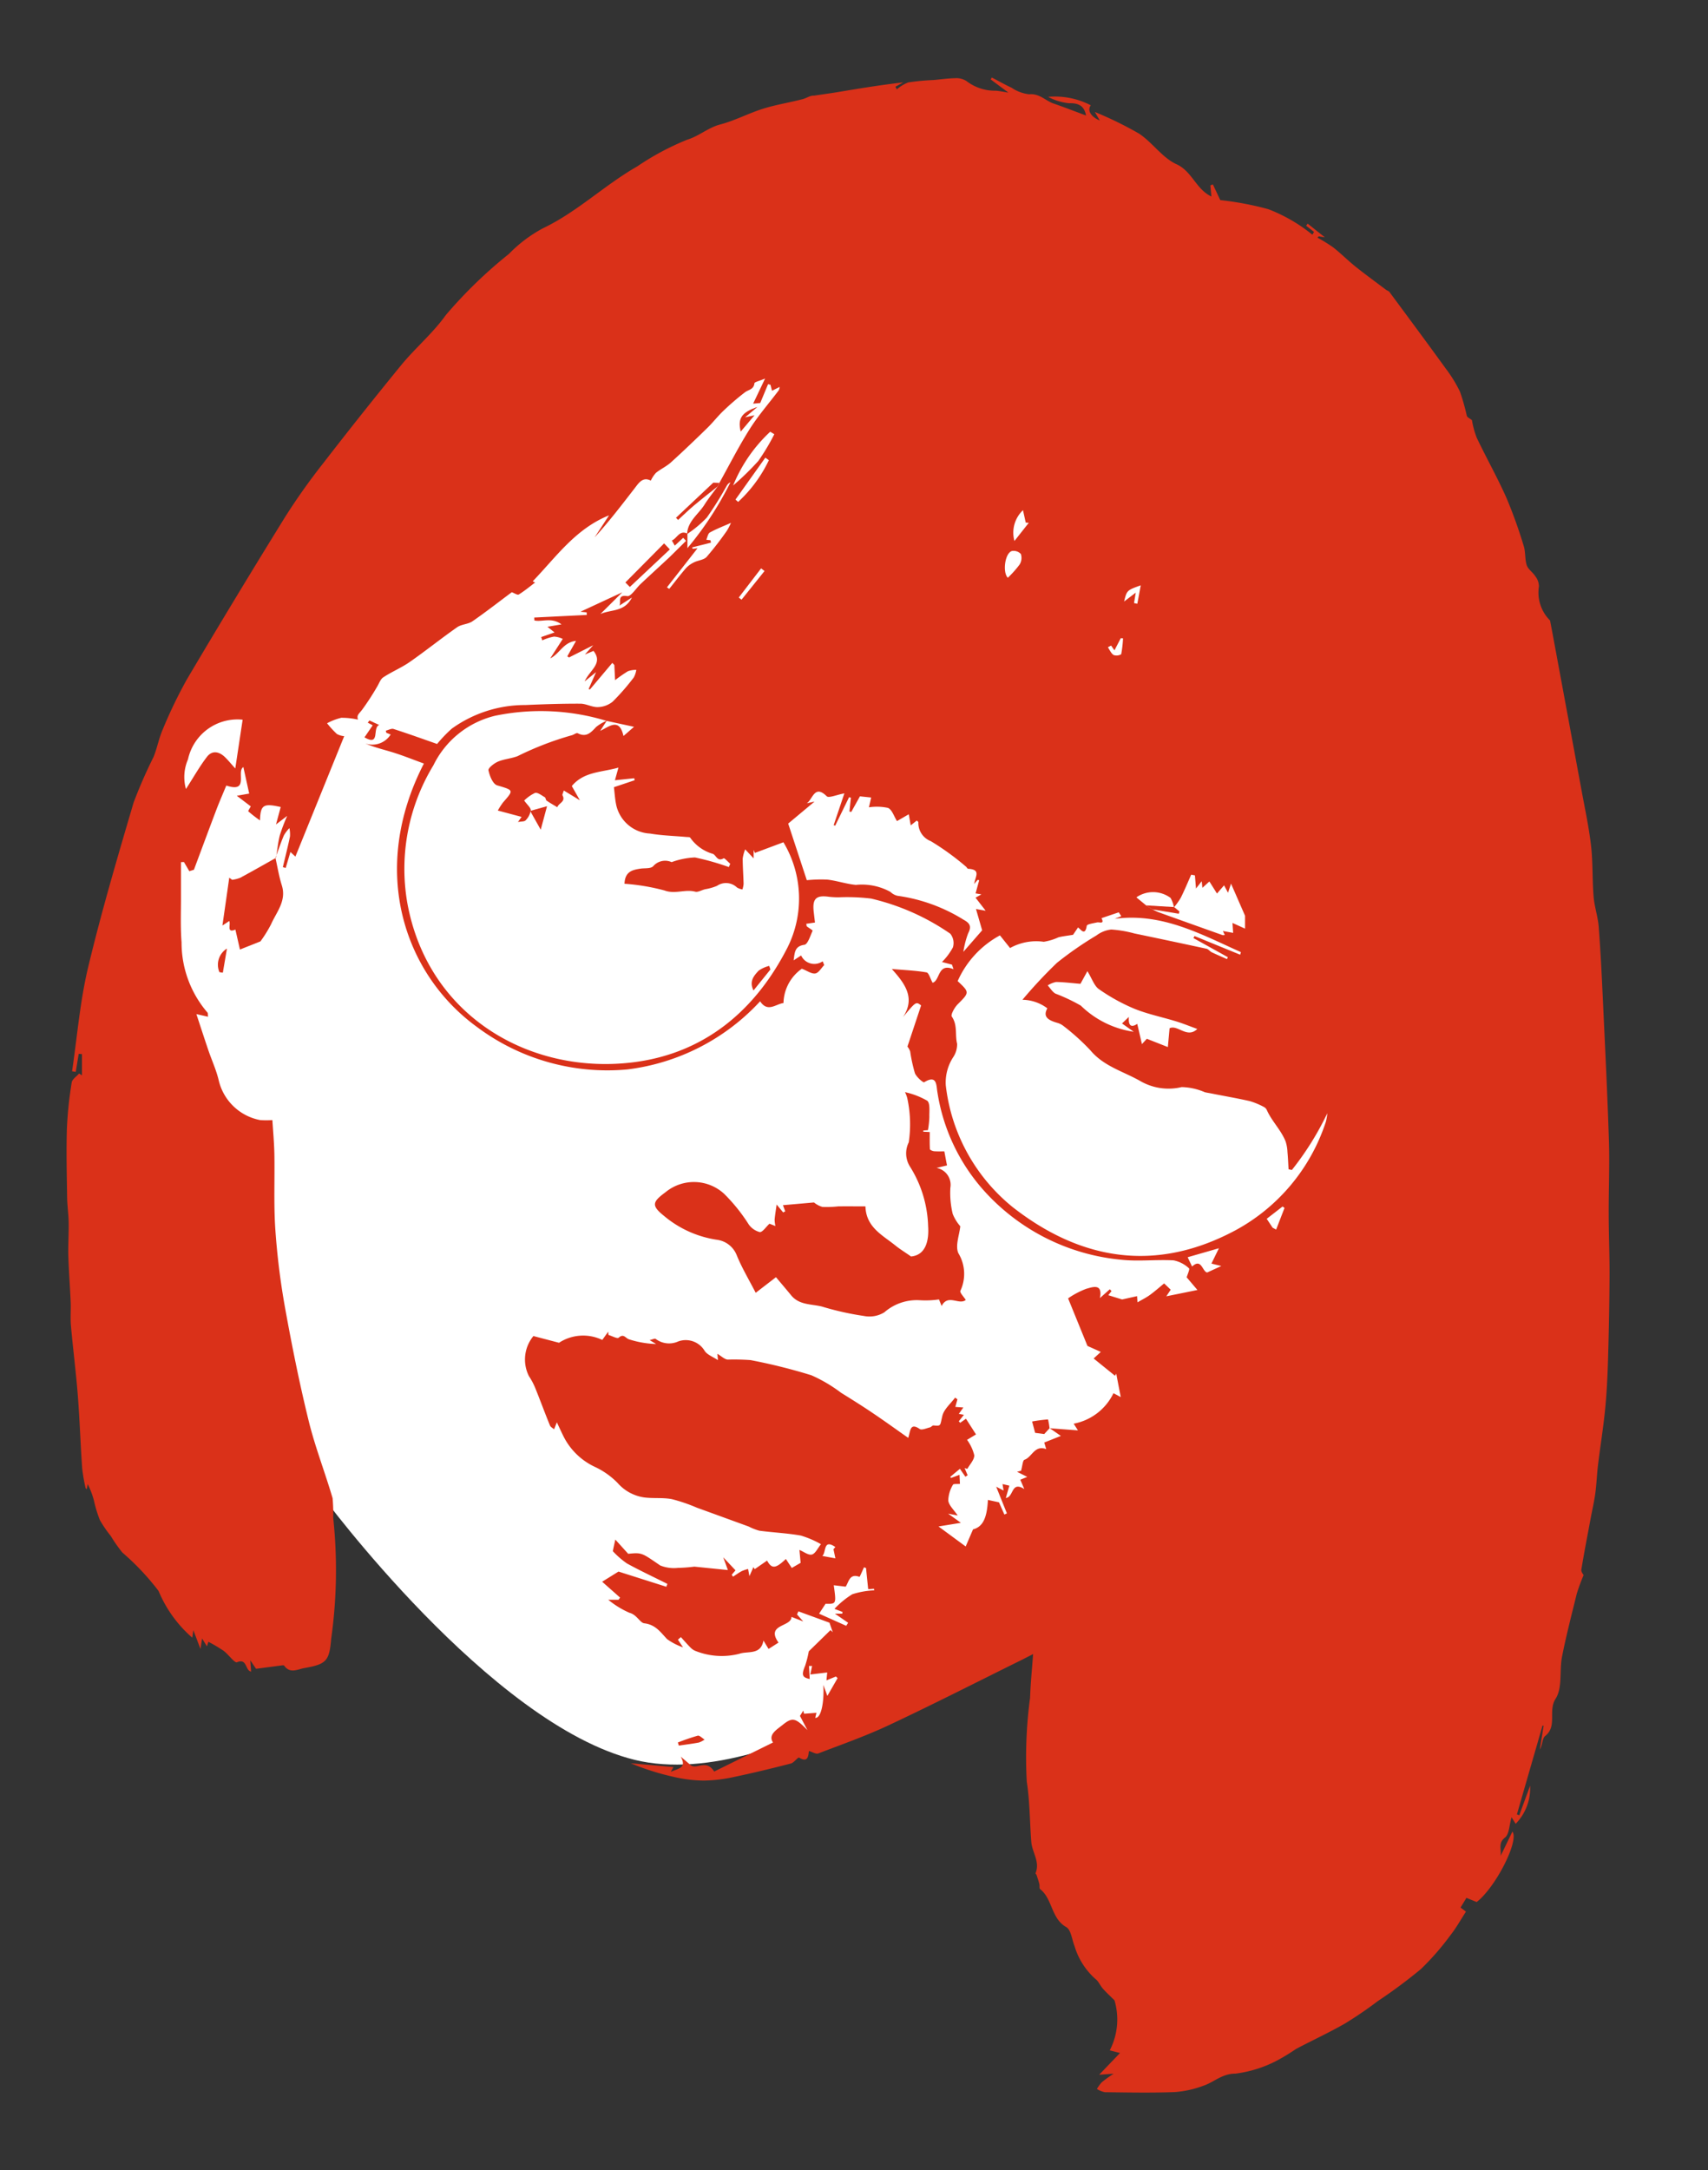 <?xml version="1.0" encoding="UTF-8"?>
<svg xmlns="http://www.w3.org/2000/svg" xmlns:xlink="http://www.w3.org/1999/xlink" width="100" height="127" viewBox="0 0 100 127">
  <rect x="0" y="0" width="100" height="127" fill="#333333" stroke="none"/>
  <defs>
    <clipPath id="clip-path">
      <rect id="長方形_25440" data-name="長方形 25440" width="100" height="127" transform="translate(705 728)" fill="none" stroke="#fff" stroke-width="1"></rect>
    </clipPath>
    <clipPath id="clip-path-2">
      <rect id="長方形_25455" data-name="長方形 25455" width="90.344" height="117.927" fill="#da3119"></rect>
    </clipPath>
  </defs>
  <g id="img_dumbo-hover" transform="translate(-705 -728)" clip-path="url(#clip-path)">
    <g id="グループ_61462" data-name="グループ 61462" transform="translate(-3895.93 12168)">
      <path id="パス_50312" data-name="パス 50312" d="M4666.16-11352.516c-.16-.641,14.017-11.036,14.975-12s4.468-19.364,3.347-20.483-8.005-9.922-8.486-10.723-11.745-18.062-11.745-18.062-14.855-8.077-15.816-7.28-13.444,5.427-13.444,5.427-15.846,14.521-16.326,14.521-5.766,2.075-5.766,2.075l-3.683,8.14-.962,14.111,3.83,13.406,7.659,10.866s9.887,13.439,18.346,15.514,21.453-8.13,21.453-8.13Z" fill="#fff"></path>
      <g id="グループ_61436" data-name="グループ 61436" transform="translate(4604.828 -11435.463)">
        <g id="グループ_61435" data-name="グループ 61435" clip-path="url(#clip-path-2)">
          <path id="パス_50120" data-name="パス 50120" d="M57.55,79.051l1.664.126-.251-.392A3.256,3.256,0,0,0,61.294,77l.426.227c-.1-.512-.182-.941-.265-1.371l-.072.124-1.25-1.011.419-.385-.781-.35-1.134-2.784A4.9,4.9,0,0,1,59.7,70.89c.332-.086.982-.357.8.544l.579-.517.1.108-.189.24.809.249.878-.194c0,.056.01.157.022.363.272-.159.512-.276.725-.43.284-.206.546-.44.836-.677l.384.367-.257.387,1.822-.37-.629-.741c.046-.166.194-.482.135-.528a1.846,1.846,0,0,0-.9-.465c-1.028-.057-2.072.075-3.09-.039a12.35,12.35,0,0,1-8.084-4.119,11.207,11.207,0,0,1-2.659-5.706c-.065-.376-.014-1.025-.771-.56-.058.035-.458-.309-.545-.536A9.453,9.453,0,0,1,49.391,57a1.034,1.034,0,0,0-.16-.286l.8-2.408c-.3-.232-.3-.232-1.06.684.749-1.13.1-1.976-.656-2.817.789.069,1.418.092,2.033.2.135.024.215.354.356.607.452-.136.284-1.183,1.224-.794l-.09-.267-.585-.155a3.583,3.583,0,0,0,.64-.856.87.87,0,0,0-.154-.8,13.571,13.571,0,0,0-4.639-2.056,11.69,11.69,0,0,0-1.9-.073,5.134,5.134,0,0,1-.563-.031c-.759-.11-.985.116-.891.9.022.186.043.373.071.607l-.509.073c.017.082.012.134.034.152.114.092.349.228.338.253-.139.3-.284.8-.487.825-.563.082-.56.439-.625.91l.438-.286a.85.85,0,0,0,1.261.341l.091.221c-.171.173-.324.457-.519.491-.216.038-.471-.154-.79-.277a2.519,2.519,0,0,0-1.075,2.007c-.459.063-.927.568-1.368-.1a12.667,12.667,0,0,1-7.774,3.987,12.747,12.747,0,0,1-8.812-2.491c-4.278-3.11-6.307-9.185-3.1-15.411-.588-.214-1.16-.445-1.746-.631-.551-.175-1.117-.3-1.691-.545a1.27,1.27,0,0,0,1.492-.524l-.255-.1-.03-.124c.152-.036.324-.138.451-.1.9.29,1.782.609,2.552.878a8.176,8.176,0,0,1,.858-.895,7.334,7.334,0,0,1,4.312-1.384c1.072-.047,2.144-.083,3.216-.079.345,0,.692.215,1.033.2a1.425,1.425,0,0,0,.867-.324,13.527,13.527,0,0,0,1.23-1.412,1.373,1.373,0,0,0,.147-.443,1.467,1.467,0,0,0-.487.078,8.152,8.152,0,0,0-.755.525c-.014-.283-.029-.585-.044-.887l-.118-.124-1.309,1.554-.08-.022.437-.991-.669.545c.3-.677,1.1-1.05.52-1.787l-.505.211.487-.542-1.417.715-.1-.068.511-.9c-.734.065-.96.751-1.509,1.022l.733-1.14a1.374,1.374,0,0,0-.508-.136,2.739,2.739,0,0,0-.69.221l-.064-.194.781-.27-.417-.332.823-.14c-.586-.433-1.125-.128-1.585-.228,0-.057-.008-.115-.012-.172l3.078-.152c0-.05-.006-.1-.009-.151l-.361-.037,2.448-1.136-1.281,1.27c.656-.288,1.4-.1,1.847-.966l-.735.475c.121-.2-.15-.655.459-.557.22.035.524-.472.8-.725.533-.5,1.07-.989,1.6-1.483.077-.071.152-.145.227-.219l.818-.807-.168-.178-.493.457-.172-.3c.309-.123.447-.636.913-.4,0,.24,0,.481,0,.847a19.479,19.479,0,0,0,2.518-3.853.484.484,0,0,0-.221.208,19.753,19.753,0,0,1-1.164,1.859,6.833,6.833,0,0,1-1.153.963c.031-.756.666-1.158,1.02-1.723.236-.377.521-.724.783-1.084l.093-.2c.588-1.053,1.133-2.133,1.778-3.151.5-.791,1.125-1.5,1.691-2.254a.685.685,0,0,0,.057-.2l-.451.224c-.036-.142-.063-.246-.09-.35l-.141-.034-.457,1.1-.417.04.7-1.47c-.338.144-.616.2-.624.278-.039.367-.349.371-.556.528a14.913,14.913,0,0,0-1.262,1.084c-.331.314-.611.681-.939,1-.7.682-1.405,1.36-2.13,2.015-.263.238-.6.389-.879.614a1.816,1.816,0,0,0-.3.454c-.478-.242-.708.141-.952.456-.754.973-1.5,1.952-2.34,2.868l.847-1.292c-1.972.794-3.11,2.453-4.469,3.861l.138.073c-.312.236-.62.494-.956.7-.074.046-.254-.079-.408-.134-.733.546-1.5,1.146-2.3,1.7-.257.178-.642.171-.9.35-.939.657-1.834,1.378-2.775,2.033-.488.34-1.052.57-1.551.9-.169.111-.244.365-.363.553a14.871,14.871,0,0,1-.884,1.356c-.2.254-.309.3-.235.563a4.363,4.363,0,0,0-.975-.106,3.423,3.423,0,0,0-.832.321,5.688,5.688,0,0,0,.574.626,1.1,1.1,0,0,0,.429.13l-2.857,7.046-.29-.269-.279.935-.166-.048c.142-.6.293-1.193.418-1.793a1.8,1.8,0,0,0-.034-.491,2.085,2.085,0,0,0-.321.422c-.18.422-.326.859-.485,1.29l.023.02c.071-.438.115-.883.222-1.312a10.714,10.714,0,0,1,.431-1.135l-.654.5.275-1.02c-1.011-.228-1.183-.133-1.213.785a8.253,8.253,0,0,1-.684-.531c-.024-.022.1-.2.144-.291l-.818-.622.726-.127c-.119-.541-.227-1.031-.341-1.551-.431.245.372,1.534-1,1.08-.189.46-.394.926-.575,1.4-.446,1.174-.881,2.352-1.32,3.528l-.27.085-.314-.536-.175.007c0,.644,0,1.289,0,1.934.005.92-.038,1.843.035,2.758a6.272,6.272,0,0,0,1.517,4.111c.033.034.018.116.035.244L7.6,54.814c.256.776.47,1.436.693,2.093.2.592.468,1.167.612,1.772a3.083,3.083,0,0,0,2.433,2.338,5.328,5.328,0,0,0,.712,0c.039.626.1,1.294.116,1.964.027,1.481-.044,2.967.057,4.442a42.434,42.434,0,0,0,.572,4.6c.4,2.212.844,4.419,1.38,6.6.376,1.529.956,3.008,1.4,4.522a10.012,10.012,0,0,1,.035,1.142,28.821,28.821,0,0,1-.117,7.08c-.109,1.307-.28,1.492-1.569,1.72-.394.069-.841.346-1.184-.141-.016-.023-.082-.023-.122-.017-.5.065-.993.133-1.525.2l-.338-.5c.022.3.034.46.049.666-.357-.061-.222-.8-.825-.549-.145.06-.5-.463-.8-.679a9.183,9.183,0,0,0-.878-.519l-.082.269-.285-.462-.094.614-.418-1.1c-.037.251-.059.4-.065.439a7.383,7.383,0,0,1-1.971-2.733,14.706,14.706,0,0,0-2.118-2.248,8.574,8.574,0,0,1-.68-.97,7.056,7.056,0,0,1-.638-.931,7.273,7.273,0,0,1-.342-1.118,4.718,4.718,0,0,0-.374-.989l-.052.305-.068-.065a10.824,10.824,0,0,1-.2-1.149c-.1-1.434-.146-2.871-.258-4.3-.106-1.352-.279-2.7-.4-4.048-.041-.455,0-.916-.015-1.373-.039-.921-.112-1.841-.14-2.763C.088,68.287.133,67.642.122,67c-.008-.489-.083-.977-.09-1.466C.012,64.189-.022,62.845.019,61.5A22.961,22.961,0,0,1,.3,58.817c.029-.194.285-.353.436-.528L.9,58.4V57.156l-.19-.017q-.087.527-.173,1.054l-.215-.032c.3-2.027.463-4.089.938-6.075.774-3.243,1.72-6.446,2.662-9.646a28.091,28.091,0,0,1,1.167-2.67c.217-.526.314-1.1.544-1.622a27.48,27.48,0,0,1,1.411-2.924q2.831-4.786,5.757-9.514a37.687,37.687,0,0,1,2.253-3.172q2.23-2.883,4.537-5.706c.831-1.011,1.86-1.871,2.614-2.931A26.8,26.8,0,0,1,25.9,10.323a8.1,8.1,0,0,1,2.006-1.508c2.006-.96,3.6-2.527,5.507-3.614a15.538,15.538,0,0,1,2.92-1.56c.706-.217,1.227-.707,1.931-.892.861-.225,1.666-.657,2.518-.924.761-.238,1.556-.361,2.329-.563.223-.059.42-.214.642-.2.459-.068.918-.131,1.376-.205C46.4.645,47.677.432,48.981.286l-.455.254.083.153a2.3,2.3,0,0,1,.669-.406,13.539,13.539,0,0,1,1.473-.14c.425-.037.851-.1,1.276-.107a1.083,1.083,0,0,1,.664.17A2.732,2.732,0,0,0,54.4.772c.223.014.444.065.742.111L54.106.112,54.172,0c.386.2.765.416,1.159.6a2.3,2.3,0,0,0,1.02.381c.609-.062.957.377,1.437.542.641.221,1.273.469,1.9.7-.1-.529-.4-.74-.991-.717a3.345,3.345,0,0,1-1.231-.374,4.564,4.564,0,0,1,2.5.493c-.219.292-.007.667.527.891l-.291-.5a21.737,21.737,0,0,1,2.585,1.264c.787.519,1.364,1.415,2.194,1.793.924.422,1.132,1.456,2.047,1.891l-.06-.653.146-.054.432.917a18.031,18.031,0,0,1,2.815.532A9.458,9.458,0,0,1,72.94,9.2l.094-.165-.46-.362.089-.121,1.007.8-.365-.057-.066.079a9.168,9.168,0,0,1,.92.568c.45.353.854.763,1.3,1.12.585.468,1.191.908,1.79,1.359.062.047.153.069.2.127,1.1,1.485,2.2,2.968,3.284,4.465a8,8,0,0,1,.848,1.374,12.68,12.68,0,0,1,.4,1.41c.03.1.181.156.3.253a5.28,5.28,0,0,0,.276,1.022c.561,1.18,1.206,2.32,1.737,3.512a27.889,27.889,0,0,1,1.018,2.83c.116.36.061.774.179,1.132.079.238.35.406.492.632a.98.98,0,0,1,.221.6,2.309,2.309,0,0,0,.651,2c.076.4.129.673.18.949q.829,4.473,1.655,8.946c.2,1.092.437,2.181.564,3.282.113.989.069,1.995.151,2.988.049.6.258,1.185.3,1.784.111,1.443.179,2.89.247,4.337.126,2.72.263,5.439.349,8.161.045,1.42-.018,2.844-.013,4.266,0,1.221.056,2.442.049,3.662-.008,1.6-.04,3.193-.086,4.788-.028.984-.072,1.97-.167,2.95-.107,1.105-.287,2.2-.421,3.306-.067.549-.084,1.105-.158,1.653-.065.488-.179.97-.269,1.454-.188,1.007-.384,2.012-.55,3.022-.021.13.117.287.132.322a11.125,11.125,0,0,0-.4,1.091c-.3,1.222-.618,2.443-.862,3.678-.162.822.036,1.824-.373,2.459-.465.721.116,1.606-.614,2.187-.177.141-.155.533-.313.794l.221-1.393-.063-.012-1.5,5.2.138.051.636-1.733a3,3,0,0,1-.847,2.233l-.24-.386c-.139.473-.136,1-.388,1.193-.416.323-.2.7-.251,1.068l.688-1.42c.408.53-.975,3.251-2.091,4.123l-.6-.245-.346.568.319.237c-.313.48-.576.961-.912,1.383a15.454,15.454,0,0,1-1.725,1.978,29.732,29.732,0,0,1-2.522,1.874,23.316,23.316,0,0,1-1.935,1.32c-.93.533-1.908.98-2.855,1.483a12.231,12.231,0,0,1-1.129.686,7.141,7.141,0,0,1-2.414.757c-.788,0-1.238.487-1.857.7a6.013,6.013,0,0,1-1.675.379c-1.372.054-2.747.024-4.121.009a1.4,1.4,0,0,1-.463-.189,2.305,2.305,0,0,1,.285-.393,8.282,8.282,0,0,1,.692-.5l-.844.059,1.219-1.271-.6-.155a3.939,3.939,0,0,0,.277-2.928c-.228-.227-.467-.445-.681-.685-.155-.173-.245-.421-.423-.555a4.161,4.161,0,0,1-1.239-1.947c-.152-.38-.2-.943-.484-1.1-.894-.513-.791-1.646-1.527-2.222-.057-.044-.02-.2-.045-.3-.047-.18-.106-.355-.165-.531-.012-.035-.07-.075-.062-.093.285-.666-.2-1.227-.245-1.845-.092-1.173-.083-2.359-.264-3.517a26.108,26.108,0,0,1,.193-4.91c.025-.816.11-1.63.176-2.56-.3.155-.5.259-.7.358-2.576,1.273-5.137,2.579-7.736,3.8-1.345.633-2.755,1.128-4.145,1.66-.129.049-.328-.083-.541-.145-.043.3-.057.7-.578.387-.064-.039-.3.3-.482.346-1.107.284-2.217.555-3.335.788a8.753,8.753,0,0,1-1.765.21,8.022,8.022,0,0,1-1.738-.212,14.909,14.909,0,0,1-2.534-.8l2.5.222-.158.279c.455-.209.952-.222.581-.892l.6.512c.342.249.9-.375,1.36.362l3.443-1.7c-.3-.452.214-.748.559-1.026.591-.477.761-.409,1.456.3l-.436-.83.194-.309c.015.061.03.121.046.182l.725-.054L43.833,96c.346.041.529-.922.475-1.928l.234.646.6-1.043-.1-.094-.553.227c.017-.18.032-.335.045-.463l-.99.118.105-.5-.182,0c.014.265.029.53.042.764-.443-.095-.492-.235-.27-.77a5.951,5.951,0,0,0,.215-.849l1.273-1.243.132.123c-.081-.233-.162-.465-.193-.556l-1.818-.664-.083.18.365.411-.69-.268c.01.6-1.53.41-.758,1.506l-.582.371-.3-.491c-.152.866-.919.6-1.411.774a4.151,4.151,0,0,1-2.524-.149.823.823,0,0,1-.328-.207c-.2-.2-.381-.412-.57-.62l-.175.151.3.448a3.578,3.578,0,0,1-.934-.481c-.386-.407-.672-.847-1.337-.926-.247-.029-.44-.51-.866-.615a5.236,5.236,0,0,1-1.239-.762h.6l.091-.127-1.05-.929.957-.594,2.8.889.062-.168c-.794-.4-1.6-.773-2.374-1.2a5.118,5.118,0,0,1-.816-.71c-.012-.011.146-.694.141-.685l.754.834c.813-.083.795-.055,1.877.683a2.144,2.144,0,0,0,1.042.14,8.74,8.74,0,0,0,.954-.072l1.964.2-.271-.746.717.763-.221.258.075.113c.169-.109.332-.229.509-.324a2.33,2.33,0,0,1,.374-.128l.079.42.233-.528.077.118.723-.5c.27.489.49.487,1.1-.094l.346.525.518-.3c-.023-.256-.05-.537-.07-.756.245.1.52.323.727.271s.345-.376.534-.606a5.708,5.708,0,0,0-1.181-.505c-.8-.142-1.621-.176-2.429-.284a3.208,3.208,0,0,1-.618-.243Q38.424,84.253,36.9,83.7a9.751,9.751,0,0,0-1.466-.5c-.528-.1-1.086-.029-1.621-.1a2.547,2.547,0,0,1-1.551-.846,4.56,4.56,0,0,0-1.3-.927,3.9,3.9,0,0,1-1.843-1.752c-.137-.27-.262-.547-.415-.87l-.161.409c-.082-.073-.2-.13-.24-.221-.3-.729-.568-1.467-.865-2.2a4.081,4.081,0,0,0-.369-.693,2.161,2.161,0,0,1,.263-2.344c.03-.027.076-.035,0,0l1.5.393a2.583,2.583,0,0,1,2.532-.165l.349-.486c0,.064.009.129.013.193.208.061.521.237.6.162.29-.267.4.032.6.093a5.714,5.714,0,0,0,1.591.275l-.38-.227c.15-.033.3-.112.355-.07a1.3,1.3,0,0,0,1.319.147,1.288,1.288,0,0,1,1.546.55c.156.238.5.356.778.545-.009-.113-.016-.206-.03-.371.242.144.412.321.6.339a13.279,13.279,0,0,1,1.339.029,33.122,33.122,0,0,1,3.563.888,8.674,8.674,0,0,1,1.732,1.02c.629.392,1.258.782,1.872,1.2.682.458,1.347.94,2.065,1.444.137-.4.093-.915.672-.521.124.084.4-.046.6-.093.074-.017.141-.118.206-.113.465.04.378.024.524-.572.1-.389.485-.707.744-1.057l.135.1-.122.444.47.034-.267.375.3.052-.3.38.08.09.339-.24.588.919-.524.317a2.569,2.569,0,0,1,.422.9c.011.262-.259.534-.405.8l-.159-.044.176.418-.132.084-.32-.462-.562.467.037.069.5-.184c.012.226.021.407.027.53-.146.014-.38-.014-.409.05a1.9,1.9,0,0,0-.275.928c.041.289.331.542.553.872l-.563-.109.749.537L51.05,84.8l1.591,1.171.429-1c.556-.145.819-.629.872-1.724l.648.14.317.715.147-.069-.627-1.56.433.224c-.024-.145-.04-.24-.062-.378l.4.092-.207.723c.48-.055.3-1.016,1.082-.524l-.235-.546.409-.165-.6-.3.236-.06c.082-.281.094-.606.2-.643.443-.149.586-.879,1.273-.623l-.116-.385.973-.387-.655-.455Zm5.637-30.606.386.235a3.366,3.366,0,0,0,.327.16q1.887.679,3.777,1.35a.375.375,0,0,0,.133-.008l-.11-.231.6.108c-.015-.229-.026-.4-.038-.581l.735.334v-.755l-.821-1.88L68,47.711l-.231-.433-.415.479-.445-.705-.411.372c0-.016-.016-.167-.038-.387l-.335.427c-.025-.309-.044-.539-.063-.769l-.217-.042c-.2.451-.39.91-.611,1.352a4.3,4.3,0,0,1-.4.564,1.665,1.665,0,0,0-.2-.557,1.719,1.719,0,0,0-2-.031l.564.464M31.631,37.638l-.389.6c.537-.254,1.115-.791,1.364.3L33.223,38l-1.606-.347a13.221,13.221,0,0,0-6.527-.3,5.431,5.431,0,0,0-3.613,2.9,11.663,11.663,0,0,0-1.537,8c1.181,6.688,7.221,10.147,13.271,9.377,4.143-.528,7.119-3.024,9-6.718a6.4,6.4,0,0,0-.241-6.155L40.3,45.38l-.074-.174V45.7l-.495-.528a2.315,2.315,0,0,0-.145.532c0,.5.04.993.052,1.49a1.4,1.4,0,0,1-.069.325.949.949,0,0,1-.316-.113.926.926,0,0,0-1.169-.1,3.012,3.012,0,0,1-.636.189c-.229.032-.463.2-.639.155-.6-.159-1.173.159-1.8-.071a12.316,12.316,0,0,0-2.344-.394c.028-.717.465-.812.925-.883.254-.039.586.009.747-.134a.924.924,0,0,1,1.087-.248,4.553,4.553,0,0,1,1.366-.274,15.151,15.151,0,0,1,1.984.562l.082-.192c-.133-.113-.338-.349-.387-.32-.379.224-.442-.209-.642-.264a2.438,2.438,0,0,1-1.312-.94c-.036-.048-.155-.038-.237-.045-.706-.064-1.42-.081-2.117-.2a2.133,2.133,0,0,1-2-1.772c-.056-.3-.076-.616-.115-.941l1.212-.407c-.007-.039-.015-.078-.023-.118l-1.13.119.205-.741c-1,.285-2.02.228-2.73,1.08l.473.833-.944-.574c-.036.14-.1.24-.069.293.194.37-.239.446-.308.688-.21-.127-.425-.247-.626-.387-.056-.039-.052-.172-.108-.2-.187-.105-.427-.3-.575-.249a2.318,2.318,0,0,0-.631.444c.18.253.389.416.385.574a1.064,1.064,0,0,1-.3.583c-.07.082-.259.062-.449.1l.212-.3L25.248,42.9a4.222,4.222,0,0,1,.307-.475c.645-.735.624-.708-.348-1-.246-.074-.441-.555-.506-.879-.027-.132.327-.41.556-.508.362-.155.779-.178,1.148-.321A18.406,18.406,0,0,1,29.558,38.5c.129-.024.289-.166.368-.125.5.262.77-.034,1.075-.362a2.519,2.519,0,0,1,.63-.372m40.1,26.295-.186-.041c-.021-.333-.033-.666-.064-1a2.3,2.3,0,0,0-.111-.634c-.268-.668-.808-1.178-1.1-1.836a.376.376,0,0,0-.169-.176,4.312,4.312,0,0,0-.823-.342c-.754-.172-1.517-.3-2.277-.453-.12-.023-.242-.04-.361-.069a3.613,3.613,0,0,0-1.353-.3,3.3,3.3,0,0,1-2.384-.331c-1-.58-2.166-.869-2.958-1.818a13.091,13.091,0,0,0-1.562-1.414,1.054,1.054,0,0,0-.391-.2c-.648-.185-.8-.425-.571-.847a2.492,2.492,0,0,0-1.457-.5,27.912,27.912,0,0,1,2.02-2.162A20.6,20.6,0,0,1,60.3,50.208a1.746,1.746,0,0,1,.864-.344,6.866,6.866,0,0,1,1.361.231q2.109.438,4.213.893c.112.024.2.154.309.207.294.141.595.267.893.4l.05-.112-2.014-1.118.063-.12,2.673,1.093.043-.151c-2.337-1.044-4.612-2.318-7.387-1.95l.383-.156-.148-.224-1.01.341c.187.379-.115.217-.264.251-.214.049-.588.1-.6.2-.1.627-.359.19-.51.094l-.292.43c-.357.06-.611.084-.856.147a3.285,3.285,0,0,1-.86.261,3.148,3.148,0,0,0-1.972.366l-.592-.741a5.62,5.62,0,0,0-2.476,2.678c.706.654.692.668.007,1.35-.187.187-.427.615-.349.727.348.5.178,1.069.31,1.588a1.367,1.367,0,0,1-.207.753,2.717,2.717,0,0,0-.457,1.674,10.732,10.732,0,0,0,3.927,7.142c4.031,3.146,8.414,3.819,13.026,1.353a11.15,11.15,0,0,0,5.3-6.355,2.912,2.912,0,0,0,.086-.5,17.257,17.257,0,0,1-2.072,3.317m-18.6-16.724c.035-.418.437-.857-.357-.9-.046,0-.082-.093-.132-.13a15.379,15.379,0,0,0-2.054-1.487,1.137,1.137,0,0,1-.729-1.107c0-.028-.048-.056-.092-.1l-.355.283c-.039-.219-.065-.37-.114-.65l-.69.4c-.175-.273-.29-.674-.529-.773a3.1,3.1,0,0,0-1.114-.033c.029-.125.083-.362.131-.574l-.657-.069-.508.912-.108-.021q.043-.406.086-.811l-.105-.031L45,43.787l-.088-.031.626-1.86c-.464.084-.911.289-1.034.167-.719-.711-.816.19-1.168.412l.457-.1-1.544,1.288,1.09,3.314a8.192,8.192,0,0,1,1.21-.033c.559.065,1.1.255,1.664.308a3.451,3.451,0,0,1,2.02.409.9.9,0,0,0,.41.228,9.862,9.862,0,0,1,3.872,1.4c.367.2.485.388.271.794a5.325,5.325,0,0,0-.281,1.087l1.1-1.26c-.122-.422-.236-.815-.361-1.246l.567.1L53.218,48l.343-.193-.34-.058c.077-.284.145-.527.211-.771l-.094-.019-.206.25m6.23,5.833c-.5-.042-.964-.1-1.424-.108a1.437,1.437,0,0,0-.494.2c.151.164.272.384.458.483a10.437,10.437,0,0,1,1.48.7,5.573,5.573,0,0,0,3.1,1.531l-.688-.486.4-.384c-.047.66.252.565.492.408l.274,1.184.287-.312,1.231.485c.031-.344.062-.688.1-1.1.469-.235,1.021.622,1.623.041-.437-.159-.828-.318-1.229-.442-.817-.252-1.665-.422-2.454-.741a11.1,11.1,0,0,1-2.071-1.143c-.277-.19-.4-.6-.68-1.058l-.408.743M9.878,40.435l.43-2.852a2.965,2.965,0,0,0-3.2,2.324,2.589,2.589,0,0,0-.119,1.733c.473-.735.812-1.339,1.23-1.883.3-.388.7-.318,1.042.006.192.184.36.393.615.674M46.8,87.23l-.111-.041c-.092.195-.249.566-.265.56-.583-.218-.622.289-.807.574l-.7-.083c.152,1.1.152,1.1-.48,1.085l-.379.579,1.588.71.113-.177-.773-.533h.428c.007-.035.013-.069.019-.1l-.475-.182A5.19,5.19,0,0,1,46,88.768a4.8,4.8,0,0,1,1.283-.229c0-.031-.009-.063-.013-.094l-.338.026c-.045-.441-.086-.84-.126-1.24M35.151,29.837l.133.091c.323-.4.635-.816.973-1.206a1.546,1.546,0,0,1,.472-.345c.243-.123.58-.14.746-.322a18.6,18.6,0,0,0,1.183-1.527,3.6,3.6,0,0,0,.242-.465c-.466.207-.867.358-1.236.565-.114.063-.143.278-.21.424l.246.03.028.14-1.1.277.027.083.285-.031-1.791,2.288m3.872-5.958A16.38,16.38,0,0,0,40.5,22.441a12.789,12.789,0,0,0,.937-1.565l-.24-.146a8.862,8.862,0,0,0-2.173,3.149M67.028,69.417l.439-.9-1.829.526.258.544c.56-.518.6.313.886.348l.825-.378-.58-.143M55.106,29.279A6.207,6.207,0,0,0,55.8,28.5a.739.739,0,0,0,.072-.613.577.577,0,0,0-.53-.174c-.407.13-.55,1.246-.236,1.562M39.163,24.7l.155.138a8,8,0,0,0,1.8-2.442l-.207-.148L39.163,24.7m16.33,2.427.841-1.065-.178-.014c-.055-.254-.111-.507-.16-.727a1.812,1.812,0,0,0-.5,1.805M70.609,67.313l.208.112.49-1.265-.112-.086-.929.72.344.519M62.89,29.72c-.812.291-.812.291-.974.947l.682-.519c-.04.239-.07.424-.1.61l.192.04c.065-.347.13-.695.2-1.079m-23.535.715.163.126,1.346-1.678-.2-.155-1.308,1.707m21.8,2.811-.19.1c.109.157.189.361.338.454a.53.53,0,0,0,.442-.047,6.761,6.761,0,0,0,.107-.931l-.132-.008-.369.711-.2-.282M44.9,86.133l.11-.13c-.729-.5-.518.321-.765.522l.768.141-.113-.533" transform="translate(0)" fill="#da3119"></path>
          <path id="パス_50121" data-name="パス 50121" d="M79.775,139.1c-.413-.8-.823-1.485-1.116-2.212a1.442,1.442,0,0,0-1.12-.885,6.235,6.235,0,0,1-3.157-1.424c-.745-.6-.633-.813.13-1.377a2.615,2.615,0,0,1,3.409.1,10.166,10.166,0,0,1,1.448,1.8,1.149,1.149,0,0,0,.642.446c.163.015.356-.292.571-.489l.349.134a1.766,1.766,0,0,1-.047-.372c.021-.258.066-.514.118-.885l.381.461.122-.063-.134-.36,1.817-.16a1.391,1.391,0,0,0,.49.261,5.973,5.973,0,0,0,.923-.031c.534-.008,1.068,0,1.6,0,.036,1.226,1,1.68,1.753,2.289.271.219.571.4.916.643.892-.083,1.058-.982,1-1.787a6.9,6.9,0,0,0-1.078-3.5,1.448,1.448,0,0,1-.056-1.392,7.169,7.169,0,0,0-.068-2.5,1.587,1.587,0,0,0-.152-.438,4.529,4.529,0,0,1,1.3.5c.185.148.117.636.127.973a5.512,5.512,0,0,1-.083.751l-.271.02v.07l.376.02c0,.331-.01.664.011,1,0,.048.157.118.244.124.234.017.47.006.6.006.051.268.1.546.157.823l-.611.146a1.008,1.008,0,0,1,.807,1.163,5.248,5.248,0,0,0,.138,1.531,2.513,2.513,0,0,0,.443.721c-.049.5-.308,1.143-.112,1.578a2.333,2.333,0,0,1,.118,2.2c-.05.1.2.352.315.535-.4.323-1.039-.375-1.414.355l-.154-.385a5.525,5.525,0,0,1-1.141.046,2.884,2.884,0,0,0-2.055.705,1.661,1.661,0,0,1-1.2.216,16.782,16.782,0,0,1-2.467-.553c-.619-.151-1.318-.081-1.787-.649-.3-.365-.608-.726-.894-1.067l-1.186.913" transform="translate(-39.429 -67.977)" fill="#da3119"></path>
          <path id="パス_50122" data-name="パス 50122" d="M22.663,97.906c.123.543.211,1.1.377,1.626.285.908-.31,1.557-.631,2.279a7.315,7.315,0,0,1-.621,1l-1.2.476c-.066-.291-.162-.712-.266-1.168-.537.228-.259-.279-.36-.5l-.4.264c.146-1.017.275-1.909.4-2.8l.17.125a1.978,1.978,0,0,0,.475-.121c.7-.376,1.387-.77,2.08-1.158l-.022-.019" transform="translate(-10.438 -52.253)" fill="#da3119"></path>
          <path id="パス_50123" data-name="パス 50123" d="M78.7,50.848l.355.016-.093.2c-.464.372-.934.735-1.389,1.117-.322.271-.624.566-.935.851l-.121-.13L78.7,50.848" transform="translate(-40.836 -27.138)" fill="#da3119"></path>
          <path id="パス_50124" data-name="パス 50124" d="M122.26,168.936l-.316.344-.534-.07c-.037-.141-.088-.333-.176-.665a9.181,9.181,0,0,1,.933-.121,4.169,4.169,0,0,1,.087.517l.006,0" transform="translate(-64.704 -89.889)" fill="#da3119"></path>
          <path id="パス_50125" data-name="パス 50125" d="M72.768,58.816l-2.343,2.2-.262-.263,2.267-2.287.339.355" transform="translate(-37.447 -31.201)" fill="#da3119"></path>
          <path id="パス_50126" data-name="パス 50126" d="M76.745,208.524a12.18,12.18,0,0,1,1.167-.4c.108-.026.263.145.4.226a1.293,1.293,0,0,1-.334.175c-.388.073-.781.121-1.172.179l-.058-.185" transform="translate(-40.959 -111.079)" fill="#da3119"></path>
          <path id="パス_50127" data-name="パス 50127" d="M85.558,41.347l-.725.608.554-.123-.809.956c-.19-.77.056-1.131.98-1.44" transform="translate(-45.108 -22.067)" fill="#da3119"></path>
          <path id="パス_50128" data-name="パス 50128" d="M19.528,109.324q-.12.706-.241,1.412l-.2-.029a1.112,1.112,0,0,1,.442-1.383" transform="translate(-10.138 -58.347)" fill="#da3119"></path>
          <path id="パス_50129" data-name="パス 50129" d="M37.876,80.98l-.287-.152.1-.13.573.268c-.425.127.089,1.271-.865.723l.484-.709" transform="translate(-19.956 -43.07)" fill="#da3119"></path>
          <path id="パス_50130" data-name="パス 50130" d="M135.511,103.9l1.658.1.309.255-.037.135-1.544-.254-.386-.235" transform="translate(-72.323 -55.45)" fill="#da3119"></path>
          <path id="パス_50131" data-name="パス 50131" d="M87.121,111.714l-.991,1.229c-.271-.545.034-.871.3-1.159a1.819,1.819,0,0,1,.619-.279Z" transform="translate(-45.912 -59.512)" fill="#da3119"></path>
          <path id="パス_50132" data-name="パス 50132" d="M58.2,91.734l.989-.276c-.131.488-.229.849-.37,1.376l-.618-1.1" transform="translate(-31.059 -48.812)" fill="#da3119"></path>
        </g>
      </g>
    </g>
  </g>
</svg>
